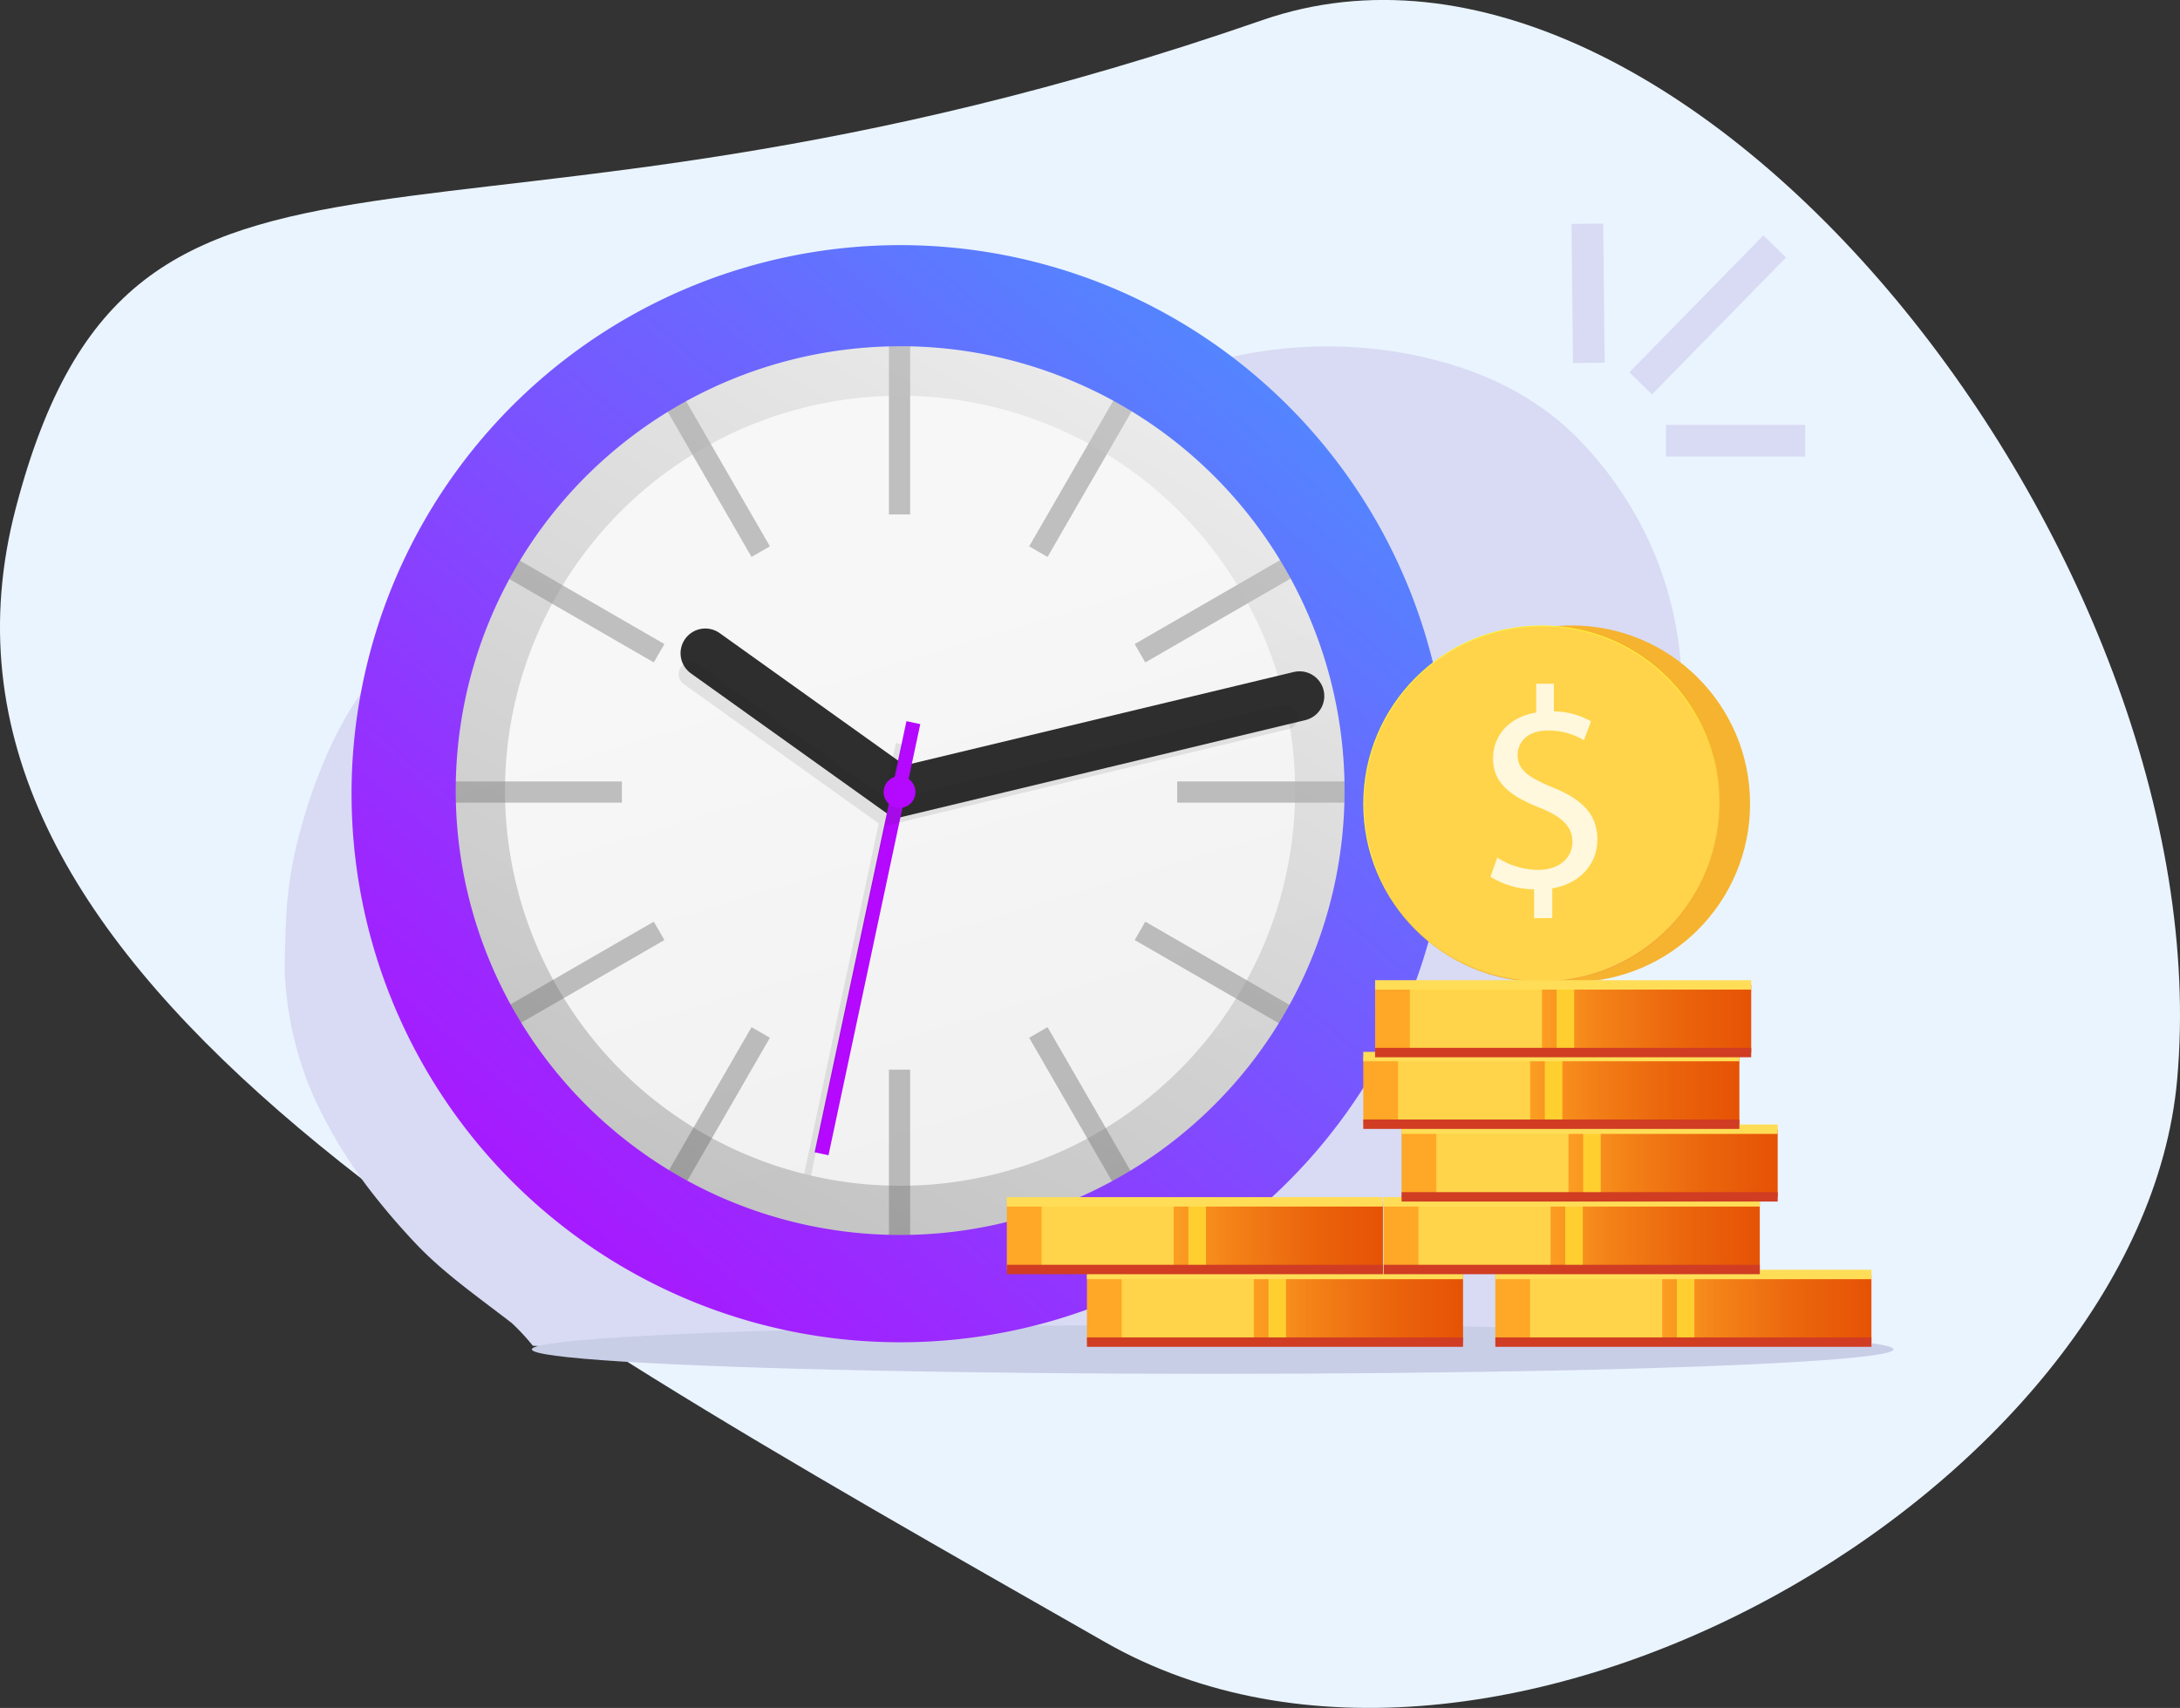 <svg xmlns="http://www.w3.org/2000/svg" xmlns:xlink="http://www.w3.org/1999/xlink" width="275.615" height="215.967" viewBox="0 0 275.615 215.967"><rect x="0" y="0" width="275.615" height="215.967" fill="#333333" stroke="none"/><defs><style>.a{fill:#eaf4ff;}.b{fill:#d8dbf3;}.c{fill:#c9cee7;}.d{fill:url(#a);}.e,.j,.w{fill:none;}.e{stroke:#bcbcbc;stroke-width:2.682px;}.e,.j,.k,.u,.v,.w{stroke-miterlimit:10;}.f{opacity:0.16;mix-blend-mode:multiply;isolation:isolate;fill:url(#b);}.g{opacity:0.31;}.h{fill:url(#c);}.i{fill:url(#d);}.j{stroke:#2e2e2e;stroke-linecap:round;stroke-width:6.257px;}.k{fill:#58595b;stroke:#b508ff;stroke-width:1.788px;}.l{opacity:0.1;}.m{fill:#231f20;}.n{fill:#b508ff;}.o{fill:#f6b32f;}.p{fill:url(#e);}.q{fill:#ffd44a;}.r{fill:#fff8dd;}.s{fill:url(#f);}.t{fill:#ffcf30;}.u,.v{fill:#fff;stroke-width:1.19px;}.u{stroke:#d03d23;}.v{stroke:#ffdd57;}.w{stroke:#d8dbf3;stroke-linecap:square;stroke-width:4px;}</style><linearGradient id="a" x1="0.925" y1="1.916" x2="0.444" y2="0.314" gradientUnits="objectBoundingBox"><stop offset="0" stop-color="#fff"/><stop offset="1" stop-color="#fff"/></linearGradient><linearGradient id="b" x1="0.925" y1="1.916" x2="0.444" y2="0.314" gradientUnits="objectBoundingBox"><stop offset="0" stop-color="#5c5c5c"/><stop offset="1" stop-color="#d0d0d0"/></linearGradient><linearGradient id="c" x1="0.25" y1="0.933" x2="0.75" y2="0.067" xlink:href="#b"/><linearGradient id="d" x1="0.067" y1="1.002" x2="1.486" y2="-0.643" gradientUnits="objectBoundingBox"><stop offset="0" stop-color="#b408ff"/><stop offset="1" stop-color="#00f1ff"/></linearGradient><linearGradient id="e" x1="0.445" y1="0.4" x2="1.474" y2="2.269" gradientUnits="objectBoundingBox"><stop offset="0" stop-color="#fff13a"/><stop offset="0.031" stop-color="#fde739"/><stop offset="0.184" stop-color="#f6be39"/><stop offset="0.34" stop-color="#f09b39"/><stop offset="0.498" stop-color="#ec8139"/><stop offset="0.659" stop-color="#e96e39"/><stop offset="0.824" stop-color="#e76239"/><stop offset="1" stop-color="#e75f39"/></linearGradient><linearGradient id="f" x1="0.401" y1="0.5" x2="1.401" y2="0.5" gradientUnits="objectBoundingBox"><stop offset="0" stop-color="#ffa726"/><stop offset="0.021" stop-color="#fda224"/><stop offset="0.207" stop-color="#f38017"/><stop offset="0.397" stop-color="#eb660d"/><stop offset="0.59" stop-color="#e65305"/><stop offset="0.789" stop-color="#e34701"/><stop offset="1" stop-color="#e24400"/></linearGradient></defs><g transform="translate(-38.932 -77)"><path class="a" d="M2054.394,2051.546c-15.073,57.631,57.841,97.785,137.772,143.4,49.052,27.991,130.873-19.688,135.493-71.146,5.906-65.774-62.1-152.558-115.661-133.975C2107.139,2026.214,2069.47,1993.919,2054.394,2051.546Z" transform="translate(-2013.472 -1910.277)"/><g transform="translate(74.932 107.287)"><g transform="translate(0 13.492)"><g transform="translate(43.833 3.441)"><path class="b" d="M1146.265,355.672c.932-6.092,9.2-10.565,18.489-10.006s16.13,5.955,15.245,12.065c-.888,6.127-9.2,10.639-18.54,10.06S1145.331,361.781,1146.265,355.672Z" transform="translate(-1146.179 -345.619)"/></g><path class="b" d="M1089.386,465.083c4.14.292,8.184.021,12.339.083,2.221-.007,4.608,0,7,.016q1.791.011,3.581.029c1.194.012,2.393.022,3.608.016,2.844-.032,5.637-.122,8.526-.122,7.992-.181,15.888.541,23.9.175q1.967-.056,3.935-.1,2.361-.056,4.723-.1t4.724-.077c12.115-.255,24.152-1.518,36.478-.255,1.83.18,3.72.395,5.624.549a51.176,51.176,0,0,0,5.716.189c7.388.159,15.58-4.1,16.581-11.673a5.059,5.059,0,0,0-.091-1.653,5.268,5.268,0,0,0-1-2.175,8.917,8.917,0,0,0-1-.87c-4.574-2.741-11.042-5.383-13.337-10.02a8.385,8.385,0,0,1-.68-5.407,11.9,11.9,0,0,1,3.641-7.019c20.207-17.313,28.216-47.241,13.418-69.439a44.919,44.919,0,0,0-4.875-6.153c-6.245-6.725-14.634-10.218-23.862-11.7a55.641,55.641,0,0,0-21.811.961,59.212,59.212,0,0,0-8.762,2.62c-1.025.437-2.05.874-3.076,1.4a43.2,43.2,0,0,0-6.432,4.017,22.386,22.386,0,0,0-4.381,4.366c-2.8,4.017-4.754,7.86-7.4,11.671a39.553,39.553,0,0,1-3.564,4.477c-3.838,4.1-8.623,6.829-15.166,5.878a44.126,44.126,0,0,1-5.721-1.054q-.923-.214-1.834-.48a130.641,130.641,0,0,0-13.991-3.48,48.157,48.157,0,0,0-13.562-.786c-.155.011-.309.023-.463.036a31.9,31.9,0,0,0-13.637,4.44l-.973.581q-1.089.655-2.127,1.395a35.073,35.073,0,0,0-6.174,5.159c-2.829,3.175-5.7,8.411-7.906,14.877-.442,1.3-.858,2.642-1.242,4.054a49.181,49.181,0,0,0-1.6,7.816q-.161,1.31-.257,2.626c-.089,1.772-.166,3.571-.206,5.382-.02.906-.03,1.815-.021,2.725a44.3,44.3,0,0,0,2.845,13.587c.415,1.094.887,2.171,1.419,3.241a61.837,61.837,0,0,0,7.63,11.946c1.484,1.851,3.058,3.64,4.7,5.38,3.6,3.789,7.932,6.766,12.12,10.022A27.678,27.678,0,0,1,1089.386,465.083Z" transform="translate(-1058.02 -338.698)"/></g><ellipse class="c" cx="86.076" cy="3.099" rx="86.076" ry="3.099" transform="translate(31.242 137.236)"/><g transform="translate(8.16 0.296)"><circle class="d" cx="63.133" cy="63.133" r="63.133" transform="translate(6.436 6.436)"/><g transform="translate(6.436 6.436)"><line class="e" y2="28.031" transform="translate(63.133)"/><line class="e" x2="14.015" y2="24.275" transform="translate(31.566 8.458)"/><line class="e" x2="24.275" y2="14.015" transform="translate(8.458 31.566)"/><line class="e" x2="28.031" transform="translate(0 63.133)"/><line class="e" y1="14.015" x2="24.275" transform="translate(8.458 80.684)"/><line class="e" y1="24.275" x2="14.015" transform="translate(31.566 93.532)"/><line class="e" y1="28.031" transform="translate(63.133 98.235)"/><line class="e" x1="14.015" y1="24.275" transform="translate(80.684 93.532)"/><line class="e" x1="24.275" y1="14.015" transform="translate(93.532 80.684)"/><line class="e" x1="28.031" transform="translate(98.235 63.133)"/><line class="e" x1="24.275" y2="14.015" transform="translate(93.532 31.566)"/><line class="e" x1="14.015" y2="24.275" transform="translate(80.684 8.458)"/></g><circle class="f" cx="63.133" cy="63.133" r="63.133" transform="translate(6.436 6.436)"/><g class="g" transform="translate(10.805 10.805)"><path class="h" d="M1154.927,451.417A58.589,58.589,0,1,1,1177.8,446.8,58.4,58.4,0,0,1,1154.927,451.417Zm0-108.872a49.945,49.945,0,1,0,19.5,3.937A49.793,49.793,0,0,0,1154.927,342.545Z" transform="translate(-1096.163 -333.889)"/></g><path class="i" d="M1144,451.3a69.365,69.365,0,1,1,27.08-5.469A69.14,69.14,0,0,1,1144,451.3Zm0-125.942a56.187,56.187,0,1,0,21.942,4.429A56.013,56.013,0,0,0,1144,325.353Z" transform="translate(-1074.432 -312.157)"/><path class="j" d="M1240.09,422.193l-50.572,12.138L1164.96,416.78" transform="translate(-1119.95 -364.762)"/><line class="k" x1="11.605" y2="54.517" transform="translate(59.71 60.794)"/><g class="l" transform="translate(41.677 53.129)"><path class="m" d="M1184.043,439.8l-25.136-17.964a1.556,1.556,0,1,1,1.809-2.531l23.981,17.138,49.882-11.972a1.555,1.555,0,1,1,.726,3.025Z" transform="translate(-1158.255 -419.014)"/><g transform="translate(15.822 10.239)"><line class="m" x1="11.605" y2="54.517" transform="translate(0.434 0.093)"/><rect class="m" width="55.739" height="0.889" transform="translate(0 54.517) rotate(-77.984)"/></g></g><circle class="n" cx="2.011" cy="2.011" r="2.011" transform="translate(67.558 67.558)"/></g><g transform="translate(91.29 44.473)"><g transform="translate(40.74)"><circle class="o" cx="22.55" cy="22.55" r="22.55" transform="translate(8.13 4.326)"/><circle class="p" cx="22.55" cy="22.55" r="22.55" transform="translate(4.326 4.326)"/><circle class="q" cx="22.432" cy="22.432" r="22.432" transform="translate(0 43.731) rotate(-77.092)"/><path class="r" d="M1370.132,454.172v-3.646a10.516,10.516,0,0,1-5.523-1.588l.867-2.419a9.625,9.625,0,0,0,5.2,1.552c2.563,0,4.3-1.48,4.3-3.538,0-1.985-1.407-3.212-4.079-4.3-3.682-1.443-5.956-3.1-5.956-6.245,0-3,2.13-5.27,5.451-5.812v-3.645h2.238v3.5a9.629,9.629,0,0,1,4.693,1.263l-.9,2.383a8.724,8.724,0,0,0-4.548-1.228c-2.779,0-3.826,1.661-3.826,3.1,0,1.877,1.335,2.816,4.476,4.115,3.718,1.516,5.6,3.393,5.6,6.606,0,2.851-1.986,5.523-5.7,6.136v3.754Z" transform="translate(-1344.205 -412.838)"/></g><g transform="translate(10.13 86.392)"><rect class="s" width="47.551" height="8.554"/><rect class="q" width="16.706" height="8.554" transform="translate(4.391)"/><rect class="t" width="2.217" height="8.554" transform="translate(22.954)"/><line class="u" x2="47.551" transform="translate(0 8.554)"/><line class="v" x2="47.551"/></g><g transform="translate(61.763 86.392)"><rect class="s" width="47.551" height="8.554"/><rect class="q" width="16.706" height="8.554" transform="translate(4.391)"/><rect class="t" width="2.217" height="8.554" transform="translate(22.954)"/><line class="u" x2="47.551" transform="translate(0 8.554)"/><line class="v" x2="47.551"/></g><g transform="translate(47.648 77.21)"><rect class="s" width="47.551" height="8.554"/><rect class="q" width="16.706" height="8.554" transform="translate(4.391)"/><rect class="t" width="2.217" height="8.554" transform="translate(22.954)"/><line class="u" x2="47.551" transform="translate(0 8.554)"/><line class="v" x2="47.551"/></g><g transform="translate(49.913 68.024)"><rect class="s" width="47.551" height="8.554"/><rect class="q" width="16.706" height="8.554" transform="translate(4.391)"/><rect class="t" width="2.217" height="8.554" transform="translate(22.954)"/><line class="u" x2="47.551" transform="translate(0 8.554)"/><line class="v" x2="47.551"/></g><g transform="translate(45.068 58.838)"><rect class="s" width="47.551" height="8.554"/><rect class="q" width="16.706" height="8.554" transform="translate(4.391)"/><rect class="t" width="2.217" height="8.554" transform="translate(22.954)"/><line class="u" x2="47.551" transform="translate(0 8.554)"/><line class="v" x2="47.551"/></g><g transform="translate(46.564 49.778)"><rect class="s" width="47.551" height="8.554"/><rect class="q" width="16.706" height="8.554" transform="translate(4.391)"/><rect class="t" width="2.217" height="8.554" transform="translate(22.954)"/><line class="u" x2="47.551" transform="translate(0 8.554)"/><line class="v" x2="47.551"/></g><g transform="translate(0 77.21)"><rect class="s" width="47.551" height="8.554"/><rect class="q" width="16.706" height="8.554" transform="translate(4.391)"/><rect class="t" width="2.217" height="8.554" transform="translate(22.954)"/><line class="u" x2="47.551" transform="translate(0 8.554)"/><line class="v" x2="47.551"/></g></g><g transform="translate(164.708)"><line class="w" x1="0.148" y1="13.598"/><line class="w" y1="14.449" x2="14.138" transform="translate(8.123 2.307)"/><line class="w" x2="13.599" transform="translate(11.917 25.442)"/></g></g></g></svg>